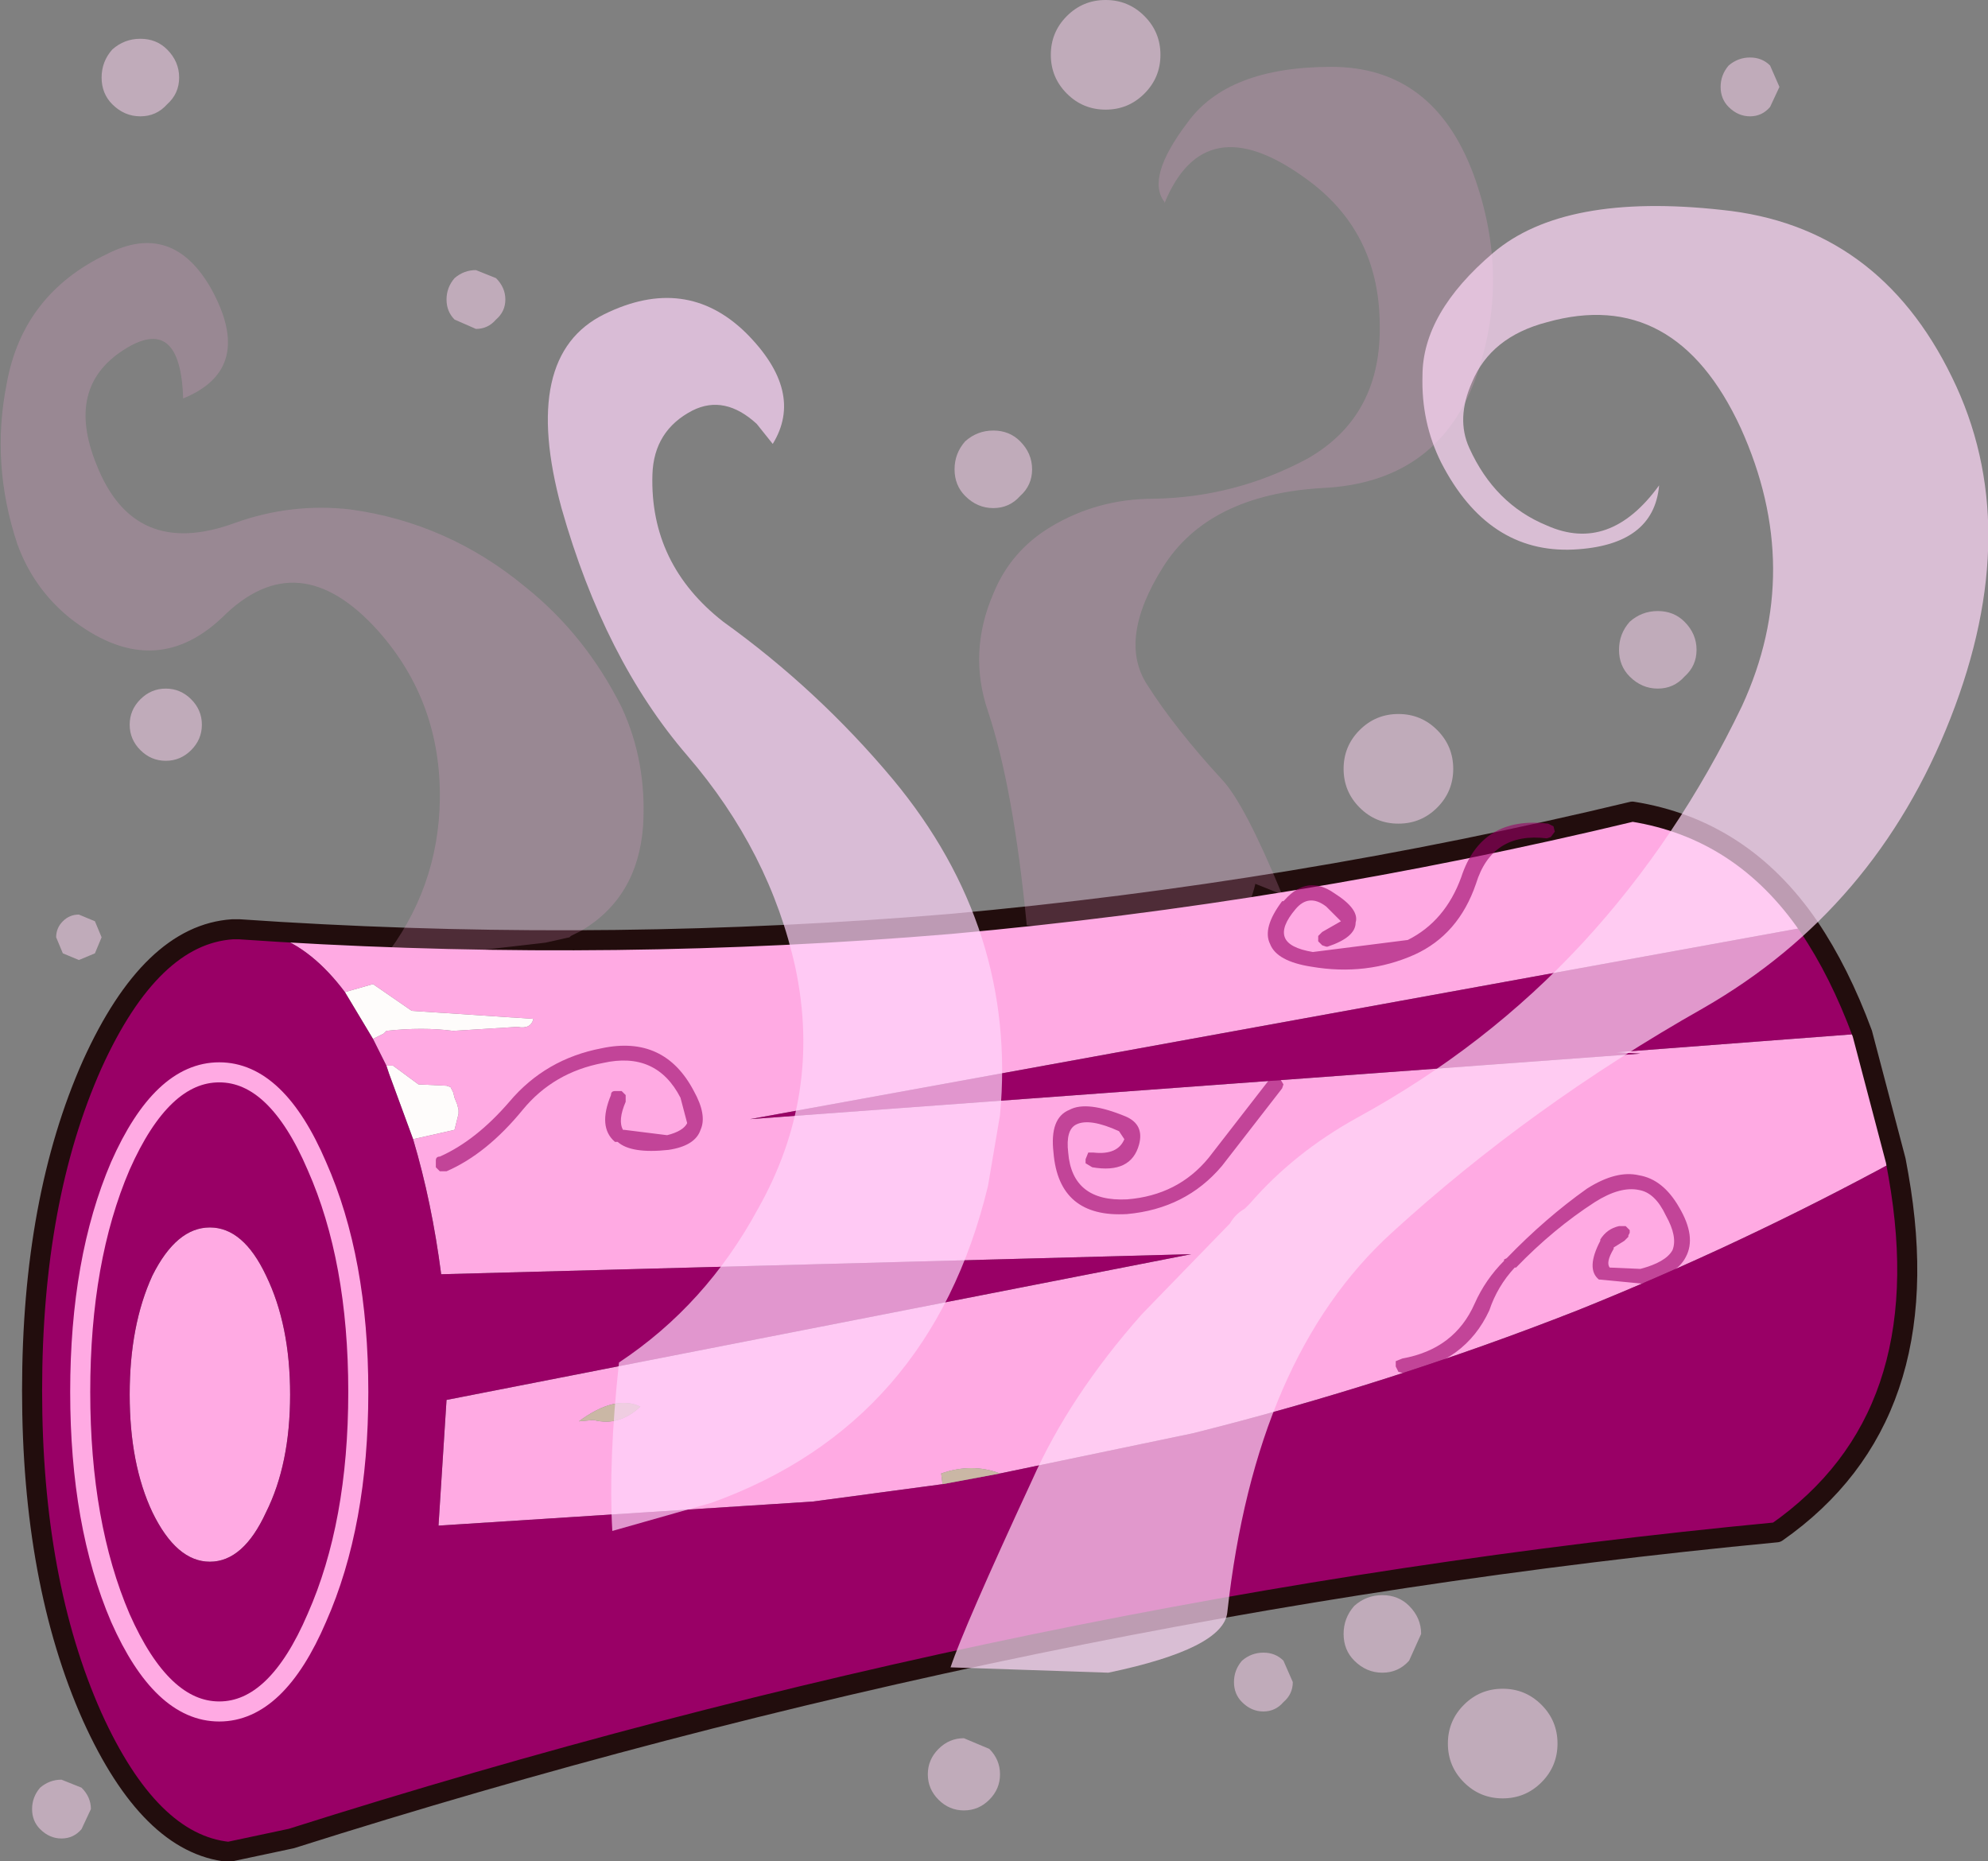 <?xml version="1.0"?>
<svg xmlns="http://www.w3.org/2000/svg" xmlns:xlink="http://www.w3.org/1999/xlink" width="74.35px" height="69.6px"><rect width="100%" height="100%" fill="#808080" stroke="none"/><g transform="matrix(1, 0, 0, 1, -89.65, -22.2)"><use xlink:href="#object-0" width="74.35" height="69.6" transform="matrix(1, 0, 0, 1, 89.65, 22.2)"/></g><defs><g transform="matrix(1, 0, 0, 1, -89.65, -22.2)" id="object-0"><path fill-rule="evenodd" fill="#fefcfb" stroke="none" d="M102.55 59.3L103.6 59L105.05 60L109.6 60.3Q109.5 60.7 109 60.6L106.6 60.75Q105.45 60.6 104.1 60.75L104 60.85L103.8 60.95L103.6 61.05L102.55 59.3M104.1 62.05L104.35 62.05L105.3 62.75L106.35 62.8L106.5 62.85L106.6 63.05L106.65 63.25L106.75 63.5L106.8 63.7L106.8 63.85L106.65 64.45L105.1 64.8L104.2 62.35L104.1 62.05M100.15 57.05L99.95 57.2L98.6 56.95L100.15 57.05"/><path fill-rule="evenodd" fill="#ffaae3" stroke="none" d="M103.6 61.05L103.8 60.95L104 60.85L104.1 60.75Q105.45 60.6 106.6 60.75L109 60.6Q109.5 60.7 109.6 60.3L105.05 60L103.6 59L102.55 59.3Q101.35 57.7 99.95 57.2L100.15 57.05Q112.7 57.8 125.2 56.75Q138 55.6 150.7 52.55Q154.8 53.2 157.3 56.85L117.7 64.05L151 61.6L150.1 61.55L159.3 60.85L160.55 65.6Q154.75 68.75 148.65 71.2Q141.65 73.95 134.25 75.8L127.05 77.3Q126 76.9 124.85 77.3L124.9 77.7L120.05 78.35L106.05 79.25L106.35 74.55L134.2 69.1L106.15 69.85Q105.8 67.15 105.1 64.8L106.65 64.45L106.8 63.85L106.8 63.7L106.75 63.5L106.65 63.25L106.6 63.05L106.5 62.85L106.35 62.8L105.3 62.75L104.35 62.05L104.1 62.05L103.6 61.05M97.5 68.1Q98.75 68.1 99.6 69.9Q100.5 71.75 100.5 74.35Q100.5 76.95 99.6 78.75Q98.75 80.6 97.5 80.6Q96.25 80.6 95.35 78.75Q94.5 76.95 94.5 74.35Q94.5 71.75 95.35 69.9Q96.25 68.1 97.5 68.1M113.6 74.8Q112.65 74.35 111.3 75.35L111.85 75.3Q112.8 75.55 113.6 74.8"/><path fill-rule="evenodd" fill="#990066" stroke="none" d="M102.55 59.3L103.6 61.05L104.1 62.05L104.2 62.35L105.1 64.8Q105.8 67.15 106.15 69.85L134.2 69.1L106.35 74.55L106.05 79.25L120.05 78.35L124.9 77.7L127.05 77.3L134.25 75.8Q141.65 73.95 148.65 71.2Q154.75 68.75 160.55 65.6L160.65 66.15Q162.25 75.2 156.1 79.5Q128.3 82.15 100.55 90.95L98.2 91.45Q95.25 91.15 93.1 86.4Q90.85 81.35 90.85 74.2Q90.85 67.05 93.1 62Q95.3 57.15 98.35 56.95L98.6 56.95L99.95 57.2Q101.35 57.7 102.55 59.3M159.3 60.85L150.1 61.55L151 61.6L117.7 64.05L157.3 56.85Q158.45 58.55 159.3 60.85M97.85 62.3Q95.7 62.3 94.15 65.8Q92.65 69.3 92.65 74.25Q92.65 79.2 94.15 82.7Q95.7 86.2 97.85 86.2Q100 86.2 101.5 82.7Q103.05 79.2 103.05 74.25Q103.05 69.3 101.5 65.8Q100 62.3 97.85 62.3Q100 62.3 101.5 65.8Q103.05 69.3 103.05 74.25Q103.05 79.2 101.5 82.7Q100 86.2 97.85 86.2Q95.7 86.2 94.15 82.7Q92.65 79.2 92.65 74.25Q92.65 69.3 94.15 65.8Q95.7 62.3 97.85 62.3M97.5 68.1Q96.25 68.1 95.35 69.9Q94.5 71.75 94.5 74.35Q94.5 76.95 95.35 78.75Q96.25 80.6 97.5 80.6Q98.75 80.6 99.6 78.75Q100.5 76.95 100.5 74.35Q100.5 71.75 99.6 69.9Q98.75 68.1 97.5 68.1"/><path fill-rule="evenodd" fill="#cab7a5" stroke="none" d="M124.9 77.7L124.85 77.3Q126 76.9 127.05 77.3L124.9 77.7M113.6 74.8Q112.8 75.55 111.85 75.3L111.3 75.35Q112.65 74.35 113.6 74.8"/><path fill-rule="evenodd" fill="#164936" stroke="none" d="M98.2 91.45L100.55 90.95L98.6 91.45L98.2 91.45"/><path fill="none" stroke="#220d0d" stroke-width="0.75" stroke-linecap="round" stroke-linejoin="round" d="M160.55 65.6L159.3 60.85Q158.45 58.55 157.3 56.85Q154.8 53.2 150.7 52.55Q138 55.6 125.2 56.75Q112.7 57.8 100.15 57.05L98.6 56.95L98.35 56.95Q95.3 57.15 93.1 62Q90.85 67.05 90.85 74.2Q90.85 81.35 93.1 86.4Q95.25 91.15 98.2 91.45L100.55 90.95Q128.3 82.15 156.1 79.5Q162.25 75.2 160.65 66.15L160.55 65.6"/><path fill="none" stroke="#ffaae3" stroke-width="0.75" stroke-linecap="round" stroke-linejoin="round" d="M97.85 62.3Q100 62.3 101.5 65.8Q103.05 69.3 103.05 74.25Q103.05 79.2 101.5 82.7Q100 86.2 97.85 86.2Q95.7 86.2 94.15 82.7Q92.65 79.2 92.65 74.25Q92.65 69.3 94.15 65.8Q95.7 62.3 97.85 62.3"/><path fill-rule="evenodd" fill="#ffd5f3" fill-opacity="0.502" stroke="none" d="M155.1 24.35Q155.55 24.35 155.85 24.65L156.2 25.45L155.85 26.2Q155.55 26.55 155.1 26.55Q154.65 26.55 154.3 26.2Q154 25.9 154 25.45Q154 25 154.3 24.65Q154.65 24.35 155.1 24.35M133.05 24.25Q133.05 25.1 132.45 25.7Q131.85 26.3 131 26.3Q130.15 26.3 129.55 25.7Q128.95 25.1 128.95 24.25Q128.95 23.4 129.55 22.8Q130.15 22.2 131 22.2Q131.85 22.2 132.45 22.8Q133.05 23.4 133.05 24.25M126.8 41.2Q126.2 41.2 125.75 40.75Q125.35 40.35 125.35 39.75Q125.35 39.15 125.75 38.7Q126.2 38.3 126.8 38.3Q127.4 38.3 127.8 38.7Q128.25 39.15 128.25 39.75Q128.25 40.35 127.8 40.75Q127.4 41.2 126.8 41.2M151.65 45.05Q152.25 45.05 152.65 45.45Q153.1 45.9 153.1 46.5Q153.1 47.1 152.65 47.5Q152.25 47.95 151.65 47.95Q151.05 47.95 150.6 47.5Q150.2 47.1 150.2 46.5Q150.2 45.9 150.6 45.45Q151.05 45.05 151.65 45.05M95.9 24.05Q96.35 24.5 96.35 25.1Q96.35 25.7 95.9 26.1Q95.5 26.55 94.9 26.55Q94.3 26.55 93.85 26.1Q93.45 25.7 93.45 25.1Q93.45 24.5 93.85 24.05Q94.3 23.65 94.9 23.65Q95.5 23.65 95.9 24.05M97.2 49.3Q97.2 49.85 96.8 50.25Q96.4 50.65 95.85 50.65Q95.3 50.65 94.9 50.25Q94.5 49.85 94.5 49.3Q94.5 48.75 94.9 48.35Q95.3 47.95 95.85 47.95Q96.4 47.95 96.8 48.35Q97.2 48.75 97.2 49.3M108.2 34.15Q107.9 34.5 107.45 34.5L106.65 34.15Q106.35 33.85 106.35 33.4Q106.35 32.95 106.65 32.6Q107 32.3 107.45 32.3L108.2 32.6Q108.55 32.95 108.55 33.4Q108.55 33.85 108.2 34.15M93.2 56.65L93.45 57.25L93.2 57.85L92.6 58.1L92 57.85L91.75 57.25Q91.75 56.9 92 56.65Q92.25 56.4 92.6 56.4L93.2 56.65M92.7 90.6Q92.4 90.95 91.95 90.95Q91.5 90.95 91.15 90.6Q90.85 90.3 90.85 89.85Q90.85 89.4 91.15 89.05Q91.5 88.75 91.95 88.75L92.7 89.05Q93.05 89.4 93.05 89.85L92.7 90.6M143.4 52.4Q142.8 53 141.95 53Q141.1 53 140.5 52.4Q139.9 51.8 139.9 50.95Q139.9 50.1 140.5 49.5Q141.1 48.9 141.95 48.9Q142.8 48.9 143.4 49.5Q144 50.1 144 50.95Q144 51.8 143.4 52.4M135.8 85.1Q135.8 84.65 136.1 84.3Q136.45 84 136.9 84Q137.35 84 137.65 84.3L138 85.1Q138 85.55 137.65 85.85Q137.35 86.2 136.9 86.2Q136.45 86.2 136.1 85.85Q135.8 85.55 135.8 85.1M140.3 84.3Q139.9 83.9 139.9 83.3Q139.9 82.7 140.3 82.25Q140.75 81.85 141.35 81.85Q141.95 81.85 142.35 82.25Q142.8 82.7 142.8 83.3L142.35 84.3Q141.95 84.75 141.35 84.75Q140.75 84.75 140.3 84.3M126.65 89.5Q126.25 89.9 125.7 89.9Q125.15 89.9 124.75 89.5Q124.35 89.1 124.35 88.55Q124.35 88 124.75 87.6Q125.15 87.2 125.7 87.2L126.65 87.6Q127.05 88 127.05 88.55Q127.05 89.1 126.65 89.5M145.85 85.35Q146.7 85.35 147.3 85.95Q147.9 86.55 147.9 87.4Q147.9 88.25 147.3 88.85Q146.7 89.45 145.85 89.45Q145 89.45 144.4 88.85Q143.8 88.25 143.8 87.4Q143.8 86.55 144.4 85.95Q145 85.35 145.85 85.35"/><path fill-rule="evenodd" fill="#ffaae3" fill-opacity="0.2" stroke="none" d="M138.45 28.85Q134.7 26.15 133.2 29.8L133.2 29.75Q132.5 28.85 134.05 26.8Q135.55 24.7 139.45 24.7Q143.25 24.7 144.75 28.7Q146.2 32.65 144.8 36.45Q143.35 40.25 139.1 40.45Q134.85 40.7 133.15 43.4Q131.45 46.1 132.55 47.8Q133.6 49.45 135.35 51.35Q136.2 52.25 137.6 55.65L136.6 55.25Q135.95 57.95 133.6 57.1L128.05 56.8Q127.55 51.65 126.6 48.8Q125.85 46.6 126.8 44.4Q127.45 42.8 128.95 41.9Q130.7 40.85 132.8 40.85Q135.85 40.8 138.55 39.35Q141.35 37.75 141.25 34.25Q141.2 30.8 138.45 28.85M96.5 37.1Q96.4 33.9 94.25 35.3Q92.1 36.7 93.25 39.55Q94.65 43.15 98.45 41.75Q100.55 41 102.75 41.25Q106.4 41.75 109.3 44.15Q111.55 45.95 112.9 48.65Q113.85 50.7 113.7 53.1Q113.5 55.75 111.4 57L111 57.2L110.95 57.25L110.05 57.45L103.95 58.15L103.95 58.1Q106.05 55.45 106.1 52.1Q106.15 48.45 103.8 45.8Q100.8 42.45 97.95 45.3Q95.35 47.75 92.25 45.3Q90.9 44.2 90.3 42.55Q89.3 39.55 89.9 36.55Q90.5 33.2 93.65 31.7Q96.1 30.45 97.55 33Q99.2 36 96.5 37.1"/><path fill-rule="evenodd" fill="#ffd9f8" fill-opacity="0.702" stroke="none" d="M162.6 49.05Q159.8 56.2 153.35 59.9Q146.9 63.55 141.7 68.3Q136.6 72.95 135.55 82.5Q135.4 83.85 131.1 84.75L125.2 84.55Q125.7 83.05 128.25 77.55Q129.65 74.4 132.35 71.35L135.65 67.95Q135.85 67.6 136.2 67.4L136.4 67.2Q138.05 65.3 140.4 64Q145.25 61.35 148.85 57.45Q152.4 53.6 154.8 48.6Q157.15 43.5 154.75 38.2Q152.3 32.9 147.5 34.25Q145.4 34.8 144.7 36.5Q144.1 37.85 144.6 38.95Q145.55 41.05 147.5 41.85Q149.85 42.9 151.7 40.35Q151.5 42.6 148.5 42.75Q145.3 42.9 143.55 39.5Q142.8 38 142.85 36.25Q142.85 33.9 145.5 31.65Q148.15 29.4 154.05 30.05Q159.9 30.65 162.65 36.3Q165.4 41.9 162.6 49.05"/><path fill-rule="evenodd" fill="#ffd5fa" fill-opacity="0.702" stroke="none" d="M117.95 38.05Q116.75 36.95 115.55 37.55Q114.1 38.3 114.05 39.95Q113.95 43.3 116.7 45.45Q120.25 48 123.05 51.35Q127.7 56.95 127.05 63.9L126.6 66.55Q124.45 75.45 116.25 78.4L112.55 79.45Q112.4 76.85 112.8 73.15Q116.05 71 118 67.4Q120.4 63.15 119.4 58.4Q118.45 54.05 115.35 50.45Q112.25 46.85 110.65 41.2Q109.1 35.5 112.25 33.95Q115.3 32.45 117.55 34.65Q119.75 36.85 118.55 38.8L117.95 38.05"/><path fill-rule="evenodd" fill="#990066" fill-opacity="0.6" stroke="none" d="M108.7 63.4Q110.05 61.8 112.15 61.4Q114.5 60.9 115.6 63Q116.1 63.9 115.85 64.45Q115.65 65.05 114.65 65.2Q113.25 65.35 112.75 64.9L112.7 64.9L112.65 64.9Q112 64.35 112.5 63.15Q112.5 63 112.65 63L112.9 63L113.05 63.15L113.05 63.4Q112.75 64.1 112.95 64.45L113 64.45L114.6 64.65Q115.2 64.5 115.35 64.2L115.1 63.25Q114.2 61.5 112.2 61.95Q110.35 62.3 109.2 63.7Q107.85 65.35 106.35 66L106.1 66L105.95 65.85L105.95 65.6Q105.95 65.45 106.1 65.45Q107.45 64.85 108.7 63.4M147.8 53.3L147.65 53.5L147.5 53.55Q145.45 53.3 144.85 55.25Q144.2 57.15 142.55 57.9Q140.75 58.7 138.7 58.35Q137.4 58.15 137.15 57.5Q136.85 56.9 137.6 55.9L137.65 55.9L137.7 55.85Q138.55 54.9 139.55 55.6Q140.5 56.2 140.35 56.7Q140.35 57.25 139.3 57.6L139.25 57.6L139.1 57.55L138.95 57.4L138.95 57.35L138.95 57.2L139.1 57.05L139.8 56.65L139.25 56.1Q138.6 55.6 138.1 56.2Q137.55 56.85 137.7 57.25Q137.85 57.65 138.75 57.8L142.3 57.35Q143.7 56.65 144.3 55Q145.05 52.7 147.55 53L147.75 53.1L147.8 53.3M150.45 68.05L150.6 68.2L150.6 68.3L150.55 68.4L150.55 68.45L150.4 68.6L150 68.85L150 68.9Q149.7 69.4 149.85 69.6L151 69.65Q151.95 69.4 152.2 68.95Q152.4 68.45 151.95 67.65Q151.55 66.8 150.95 66.7Q150.25 66.55 149.3 67.15Q147.75 68.15 146.35 69.6L146.3 69.6Q145.65 70.3 145.35 71.2Q144.45 73.15 142.15 73.55L141.95 73.5L141.85 73.3L141.85 73.1L142.1 73Q144.05 72.65 144.8 70.95Q145.2 70.05 145.9 69.35L145.9 69.3L146 69.25Q147.45 67.75 149 66.65Q150.1 65.95 150.95 66.15Q151.85 66.3 152.45 67.35Q153.1 68.45 152.7 69.2Q152.35 69.9 151.05 70.2L149.5 70.05L149.45 70.05Q148.95 69.65 149.5 68.6L149.5 68.55Q149.75 68.15 150.2 68.05L150.3 68.05L150.4 68.05L150.45 68.05M129.9 64.25Q129.5 64.45 129.6 65.3Q129.75 67.15 131.8 67.05Q133.7 66.9 134.85 65.5L137.1 62.6L137.35 62.5L137.5 62.5L137.65 62.75L137.6 62.9L135.35 65.8Q134 67.4 131.8 67.6Q129.25 67.75 129.05 65.3Q128.9 64 129.65 63.7Q130.3 63.35 131.75 63.95Q132.45 64.25 132.25 65Q131.95 66.1 130.5 65.85L130.25 65.7L130.25 65.55L130.35 65.3L130.55 65.3Q131.45 65.4 131.7 64.8L131.5 64.5Q130.4 64 129.9 64.25"/></g></defs></svg>
